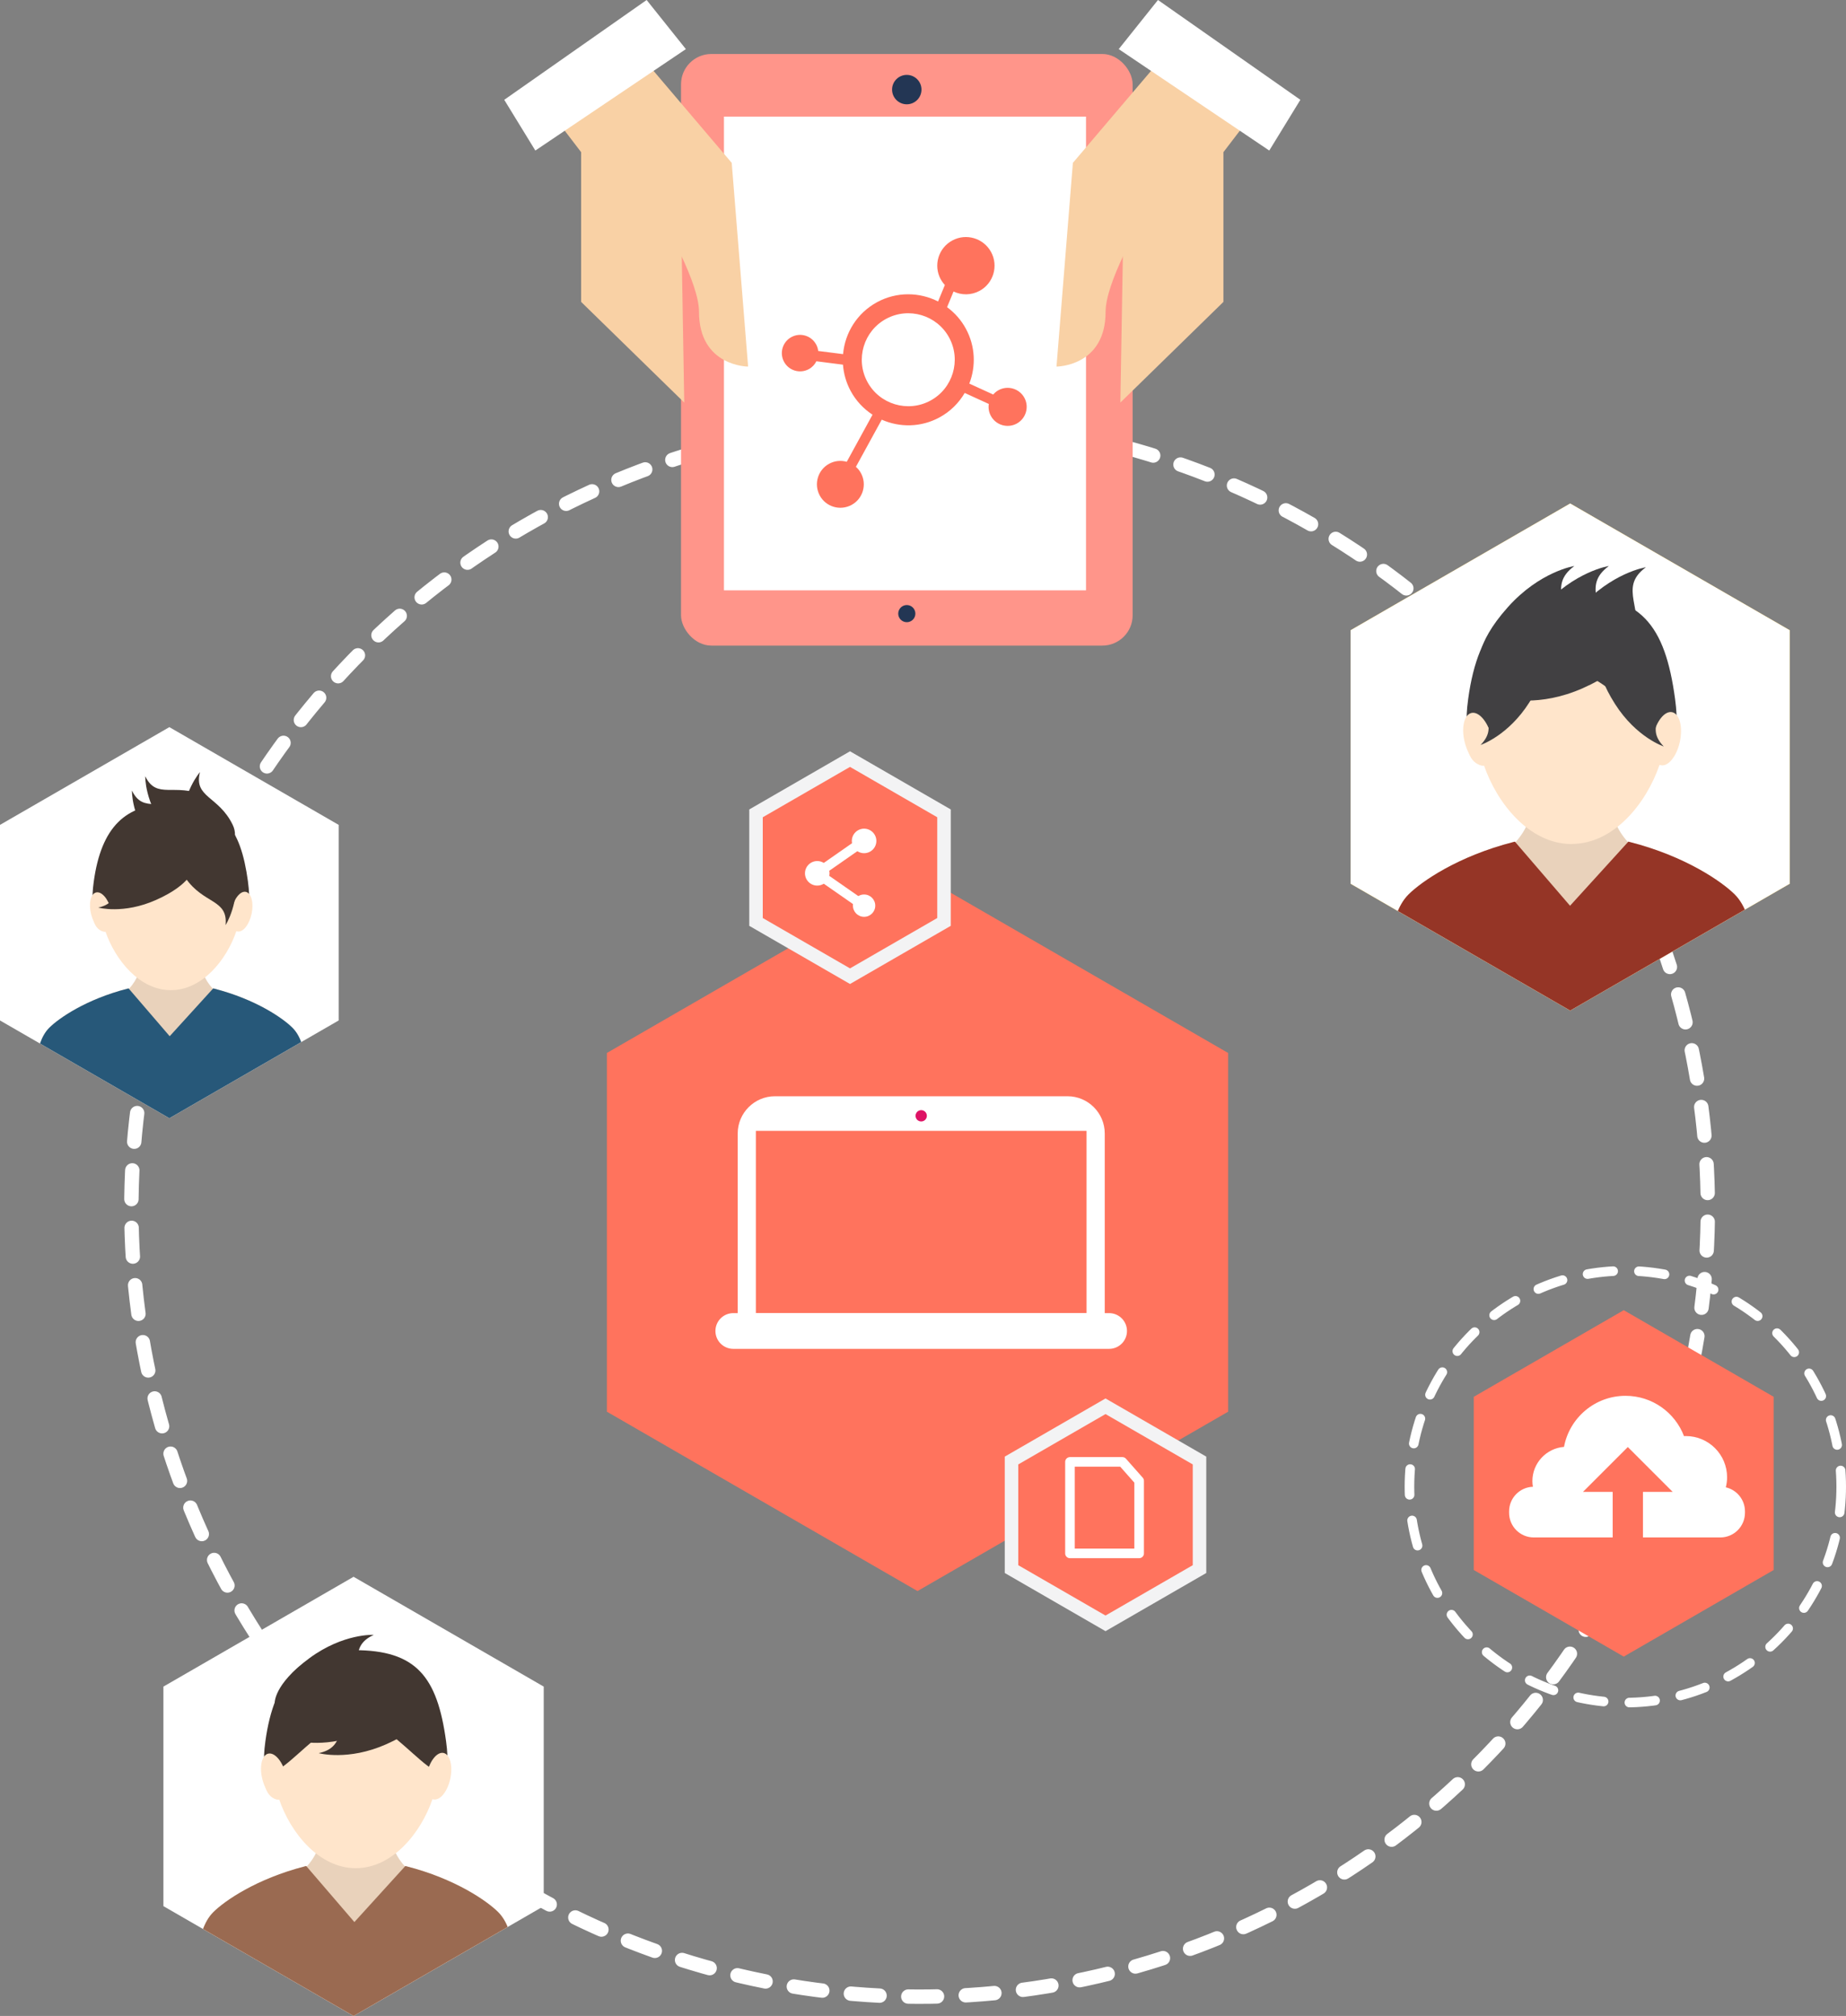 <?xml version="1.0" encoding="UTF-8"?>
<svg id="Layer_2" data-name="Layer 2" xmlns="http://www.w3.org/2000/svg" xmlns:xlink="http://www.w3.org/1999/xlink" viewBox="0 0 385.31 420.75">
  <rect x="0" y="0" width="385.31" height="420.75" fill="#808080" stroke="none"/>
  <defs>
    <style>
      .cls-1 {
        clip-path: url(#clippath-4);
      }

      .cls-2 {
        fill: #f9d1a5;
      }

      .cls-3 {
        stroke-dasharray: 6 6 6 6 6 6;
        stroke-width: 3px;
      }

      .cls-3, .cls-4, .cls-5, .cls-6 {
        fill: none;
      }

      .cls-3, .cls-5, .cls-6 {
        stroke: #fff;
        stroke-linecap: round;
      }

      .cls-3, .cls-6 {
        stroke-miterlimit: 10;
      }

      .cls-7 {
        fill: #ffe5cb;
      }

      .cls-8 {
        fill: #ff735d;
      }

      .cls-9 {
        fill: #fff;
      }

      .cls-10 {
        fill: #275879;
      }

      .cls-11 {
        fill: #e9d2bb;
      }

      .cls-12 {
        fill: #ff8b26;
      }

      .cls-13 {
        clip-path: url(#clippath-1);
      }

      .cls-14 {
        fill: #233654;
      }

      .cls-5 {
        stroke-linejoin: round;
      }

      .cls-5, .cls-6 {
        stroke-width: 2px;
      }

      .cls-15 {
        fill: #ffc21c;
      }

      .cls-16 {
        clip-path: url(#clippath-3);
      }

      .cls-17 {
        fill: #c5e3ef;
      }

      .cls-6 {
        stroke-dasharray: 5.38 5.38 5.38 5.38 5.38 5.38;
      }

      .cls-18 {
        fill: #ff958a;
      }

      .cls-19 {
        fill: #414042;
      }

      .cls-20 {
        fill: #f3f3f4;
      }

      .cls-21 {
        fill: #de1365;
      }

      .cls-22 {
        fill: #953526;
      }

      .cls-23 {
        fill: #423731;
      }

      .cls-24 {
        fill: #9a6a51;
      }
    </style>
    <clipPath id="clippath-1">
      <polygon class="cls-4" points="70.69 212.98 35.35 233.38 0 212.98 0 172.16 35.35 151.76 70.69 172.16 70.69 212.98"/>
    </clipPath>
    <clipPath id="clippath-3">
      <polygon class="cls-9" points="373.56 184.45 327.74 210.91 281.91 184.45 281.91 131.53 327.74 105.08 373.56 131.53 373.56 184.45"/>
    </clipPath>
    <clipPath id="clippath-4">
      <polygon class="cls-4" points="113.49 397.83 73.8 420.75 34.11 397.83 34.11 352.01 73.8 329.09 113.49 352.01 113.49 397.83"/>
    </clipPath>
  </defs>
  <g id="Layer_1-2" data-name="Layer 1">
    <g>
      <circle class="cls-3" cx="191.94" cy="252.2" r="164.52" transform="translate(-122.11 209.59) rotate(-45)"/>
      <polygon class="cls-8" points="256.35 294.63 191.51 332.07 126.67 294.63 126.67 219.77 191.51 182.33 256.35 219.77 256.35 294.63"/>
      <g>
        <path class="cls-9" d="M153.98,275.63v-39.07c0-4.27,3.49-7.76,7.76-7.76h61.1c4.26,0,7.75,3.49,7.75,7.76v39.07"/>
        <rect class="cls-8" x="157.77" y="236.02" width="69.02" height="38.06"/>
        <path class="cls-9" d="M235.23,277.79c0,2.06-1.67,3.73-3.73,3.73h-78.44c-2.06,0-3.73-1.67-3.73-3.73h0c0-2.06,1.67-3.73,3.73-3.73h78.44c2.06,0,3.73,1.67,3.73,3.73h0Z"/>
        <path class="cls-21" d="M193.46,232.88c0,.65-.53,1.18-1.18,1.18s-1.18-.52-1.18-1.18.53-1.18,1.18-1.18,1.18.53,1.18,1.18Z"/>
      </g>
      <g>
        <polygon class="cls-9" points="70.69 212.98 35.35 233.38 0 212.98 0 172.16 35.35 151.76 70.69 172.16 70.69 212.98"/>
        <g class="cls-13">
          <g>
            <path class="cls-11" d="M63.77,235.7H7.56v-.43c0-1.17-.05-2.51-.11-3.94-.24-5.99-.54-13.45,2.83-16.82,1.99-1.99,7.67-5.95,16.35-8.17l.21-.05.09.08c1.76-1.92,2.65-4.25,2.65-6.91v-1h12.16v1c0,2.64.9,4.96,2.67,6.89l.08-.06.21.05c8.67,2.22,14.36,6.18,16.34,8.17,3.38,3.37,3.07,10.83,2.83,16.82-.06,1.42-.11,2.76-.11,3.94v.43Z"/>
            <path class="cls-10" d="M63.77,235.7H7.56v-.43c0-1.17-.05-2.51-.11-3.94-.24-5.99-.54-13.45,2.83-16.82,1.99-1.99,7.67-5.95,16.35-8.17l.21-.05,8.58,9.98,9.08-9.98.21.05c8.67,2.22,14.36,6.18,16.34,8.17,3.38,3.37,3.07,10.83,2.83,16.82-.06,1.42-.11,2.76-.11,3.94v.43Z"/>
            <path class="cls-7" d="M35.66,206.66c-6.54,0-11.62-6.3-13.67-12.3-1.44.16-2.58-1.4-2.58-3.39,0-1.35.56-2.55,1.41-3.09,0-.11,0-.21,0-.3,0-8.37,5.97-13.99,14.84-13.99s14.84,5.62,14.84,13.99c0,.1,0,.2,0,.3.86.54,1.42,1.73,1.42,3.09,0,1.99-1.15,3.57-2.59,3.39-2.05,6-7.12,12.3-13.67,12.3Z"/>
            <path class="cls-12" d="M21.55,181.99s13.15.82,23.43-10.28c0,0-.7-1.64-10.71-1.64-12.59,0-12.72,11.92-12.72,11.92Z"/>
            <path class="cls-23" d="M51.77,184.07c-1.57-11.55-5.33-16.26-16.38-16.26-9.11,0-14.26,4.71-15.83,16.26-1.97,14.47,8.73-4.17,16.1-4.17s18.07,18.64,16.1,4.17Z"/>
            <path class="cls-23" d="M21.55,181.99s13.15.82,23.43-10.28c0,0-.7-1.64-10.71-1.64-12.59,0-12.72,11.92-12.72,11.92Z"/>
            <path class="cls-23" d="M40.15,182.38s5.8-10.63-.33-13.36c-6.13-2.74-9.88.93-12.28-4.02,0,0-.18,5.41,4.39,11.34,4.93,6.41,8.22,6.04,8.22,6.04Z"/>
            <path class="cls-23" d="M42.93,179.4s5.8-10.63-.33-13.36c-6.13-2.74-9.88.93-12.28-4.02,0,0-.18,5.41,4.39,11.34,4.93,6.41,8.22,6.04,8.22,6.04Z"/>
            <path class="cls-23" d="M40.21,182.57s11.28-4.41,8.35-10.44c-2.93-6.04-8.17-5.64-6.82-10.98,0,0-3.62,4.03-3.94,11.51-.35,8.08,2.41,9.91,2.41,9.91Z"/>
            <path class="cls-7" d="M23.17,189.82c.59,2.26.14,4.32-1,4.62-1.14.3-2.54-1.29-3.13-3.55-.59-2.26-.14-4.33,1-4.62,1.14-.3,2.54,1.29,3.12,3.55Z"/>
            <path class="cls-7" d="M48.35,189.83c.49-2.28,1.81-3.93,2.96-3.69,1.15.25,1.69,2.29,1.21,4.57-.49,2.28-1.81,3.93-2.96,3.69-1.15-.25-1.69-2.29-1.21-4.57Z"/>
            <path class="cls-23" d="M40.37,181.26s-8.97-8.14-13.07-2.83c-4.1,5.31-1.42,9.82-6.79,10.99,0,0,5.22,1.45,12.06-1.59,7.39-3.29,7.8-6.57,7.8-6.57Z"/>
            <path class="cls-23" d="M45.42,171.67s-10.5,6.02-6.71,11.56c3.79,5.54,8.91,4.37,8.37,9.85,0,0,2.98-4.52,2.2-11.96-.85-8.04-3.85-9.45-3.85-9.45Z"/>
          </g>
        </g>
      </g>
      <g>
        <polygon class="cls-8" points="370.22 327.67 338.92 345.75 307.61 327.67 307.61 291.53 338.92 273.45 370.22 291.53 370.22 327.67"/>
        <path class="cls-9" d="M360.22,310.43c.17-.67.27-1.38.27-2.1,0-4.75-3.85-8.61-8.61-8.61-.13,0-.25.01-.38.02-1.87-4.92-6.63-8.42-12.21-8.42-6.39,0-11.71,4.6-12.84,10.66-3.69.29-6.6,3.38-6.6,7.14,0,.4.04.8.11,1.18-2.76.1-4.97,2.36-4.97,5.14v.29c0,2.85,2.31,5.15,5.15,5.15h16.47v-9.51h-6.2l9.36-9.36,9.36,9.36h-6.2v9.51h16.14c2.85,0,5.15-2.31,5.15-5.15v-.29c0-2.45-1.71-4.49-3.99-5.02Z"/>
        <path class="cls-6" d="M384.31,310.29c0,24.89-20.18,45.06-45.06,45.06s-45.06-20.18-45.06-45.06,20.18-45.06,45.06-45.06,45.06,20.18,45.06,45.06Z"/>
      </g>
      <polygon class="cls-15" points="373.56 184.45 327.74 210.91 281.91 184.45 281.91 131.53 327.74 105.08 373.56 131.53 373.56 184.45"/>
      <g>
        <polygon class="cls-9" points="373.56 184.45 327.74 210.91 281.91 184.45 281.91 131.53 327.74 105.08 373.56 131.53 373.56 184.45"/>
        <g class="cls-16">
          <g>
            <path class="cls-11" d="M365.73,215.09h-75.38v-.58c0-1.57-.07-3.37-.15-5.28-.32-8.03-.73-18.03,3.8-22.55,2.67-2.67,10.29-7.98,21.92-10.95l.28-.07.13.1c2.36-2.58,3.56-5.7,3.56-9.27v-1.34h16.31v1.34c0,3.53,1.21,6.64,3.58,9.24l.1-.08.28.07c11.63,2.97,19.25,8.29,21.92,10.95,4.53,4.52,4.12,14.52,3.8,22.56-.08,1.9-.15,3.7-.15,5.28v.58Z"/>
            <path class="cls-22" d="M365.73,215.09h-75.38v-.58c0-1.57-.07-3.37-.15-5.28-.32-8.03-.73-18.03,3.8-22.55,2.67-2.67,10.29-7.98,21.92-10.95l.28-.07,11.51,13.38,12.17-13.38.28.07c11.63,2.97,19.25,8.29,21.92,10.95,4.53,4.52,4.12,14.52,3.8,22.56-.08,1.9-.15,3.7-.15,5.28v.58Z"/>
            <path class="cls-7" d="M328.04,176.16c-8.78,0-15.58-8.45-18.32-16.49-1.93.21-3.46-1.88-3.46-4.55,0-1.81.75-3.41,1.89-4.14,0-.15,0-.28,0-.41,0-11.22,8-18.76,19.9-18.76s19.9,7.54,19.9,18.76c0,.13,0,.27,0,.4,1.15.72,1.9,2.32,1.9,4.14,0,2.67-1.54,4.78-3.47,4.54-2.75,8.04-9.55,16.49-18.33,16.49Z"/>
            <path class="cls-12" d="M309.12,143.08s17.64,1.1,31.42-13.78c0,0-.94-2.2-14.37-2.2-16.88,0-17.05,15.98-17.05,15.98Z"/>
            <path class="cls-19" d="M349.63,145.86c-2.1-15.49-7.14-21.8-21.96-21.8-12.22,0-19.12,6.32-21.22,21.8-2.64,19.41,11.71-5.59,21.59-5.59s24.23,25,21.59,5.59Z"/>
            <path class="cls-19" d="M309.12,143.08s17.64,1.1,31.42-13.78c0,0-.94-2.2-14.37-2.2-16.88,0-17.05,15.98-17.05,15.98Z"/>
            <path class="cls-19" d="M340.86,134.81s-12.02-10.91-17.52-3.79c-5.5,7.12-1.9,13.17-9.11,14.74,0,0,7,1.94,16.17-2.14,9.91-4.4,10.46-8.81,10.46-8.81Z"/>
            <path class="cls-19" d="M308.82,139.04s15.44,5.02,17.53-3.73c2.1-8.75-3.67-12.79,2.26-17.18,0,0-7.18,1.1-13.87,8.58-7.23,8.08-5.92,12.33-5.92,12.33Z"/>
            <path class="cls-19" d="M316.02,139.04s15.44,5.02,17.53-3.73c2.1-8.75-3.67-12.79,2.26-17.18,0,0-7.18,1.1-13.87,8.58-7.23,8.08-5.92,12.33-5.92,12.33Z"/>
            <path class="cls-19" d="M323.75,139.3s15.44,5.02,17.53-3.73c2.1-8.75-3.67-12.79,2.26-17.18,0,0-7.18,1.1-13.87,8.58-7.23,8.08-5.92,12.33-5.92,12.33Z"/>
            <path class="cls-7" d="M311.28,153.57c.79,3.03.19,5.8-1.34,6.2-1.53.4-3.4-1.73-4.19-4.76-.79-3.03-.18-5.8,1.34-6.2,1.53-.4,3.4,1.73,4.19,4.76Z"/>
            <path class="cls-7" d="M345.05,153.58c.65-3.06,2.43-5.27,3.97-4.94,1.55.33,2.27,3.07,1.62,6.13-.65,3.06-2.43,5.27-3.97,4.94-1.54-.33-2.27-3.07-1.62-6.13Z"/>
            <path class="cls-19" d="M322.38,135.71s-13.3-2.01-13.82,5.42c-.53,7.43,4.73,9.96.48,14.35,0,0,5.72-1.87,10.18-8.89,4.82-7.59,3.17-10.88,3.17-10.88Z"/>
            <path class="cls-19" d="M333.91,136.02s13.3-2.01,13.83,5.42c.53,7.44-4.73,9.96-.48,14.35,0,0-5.72-1.87-10.18-8.89-4.82-7.59-3.17-10.88-3.17-10.88Z"/>
          </g>
        </g>
      </g>
      <g>
        <polygon class="cls-9" points="113.49 397.83 73.8 420.75 34.11 397.83 34.11 352.01 73.8 329.09 113.49 352.01 113.49 397.83"/>
        <g class="cls-1">
          <g>
            <path class="cls-11" d="M107.17,423.91H41.33v-.51c0-1.37-.06-2.95-.13-4.61-.28-7.02-.63-15.75,3.32-19.7,2.33-2.33,8.99-6.97,19.15-9.57l.25-.06.11.09c2.06-2.25,3.11-4.98,3.11-8.1v-1.17h14.25v1.17c0,3.09,1.05,5.81,3.13,8.08l.09-.07.25.06c10.16,2.6,16.82,7.24,19.14,9.57,3.95,3.95,3.6,12.68,3.32,19.7-.07,1.66-.13,3.24-.13,4.61v.51Z"/>
            <path class="cls-24" d="M107.17,423.91H41.33v-.51c0-1.37-.06-2.95-.13-4.61-.28-7.02-.63-15.75,3.32-19.7,2.33-2.33,8.99-6.97,19.15-9.57l.25-.06,10.05,11.69,10.63-11.69.25.06c10.16,2.6,16.82,7.24,19.14,9.57,3.95,3.95,3.6,12.68,3.32,19.7-.07,1.66-.13,3.24-.13,4.61v.51Z"/>
            <path class="cls-7" d="M74.25,389.91c-7.66,0-13.61-7.38-16-14.41-1.69.19-3.03-1.64-3.03-3.97,0-1.58.65-2.98,1.66-3.61,0-.13,0-.24,0-.36,0-9.8,6.99-16.39,17.38-16.39s17.38,6.59,17.38,16.39c0,.12,0,.23,0,.35,1.01.63,1.66,2.03,1.66,3.62,0,2.33-1.34,4.18-3.03,3.97-2.4,7.02-8.34,14.41-16.01,14.41Z"/>
            <path class="cls-12" d="M57.72,361.01s15.4.96,27.44-12.04c0,0-.82-1.92-12.55-1.92-14.75,0-14.89,13.96-14.89,13.96Z"/>
            <path class="cls-23" d="M93.11,363.44c-1.84-13.52-6.24-19.04-19.18-19.04-10.67,0-16.7,5.52-18.54,19.04-2.3,16.95,10.23-4.88,18.86-4.88s21.16,21.83,18.86,4.88Z"/>
            <path class="cls-23" d="M57.72,361.01s15.4.96,27.44-12.04c0,0-.82-1.92-12.55-1.92-14.75,0-14.89,13.96-14.89,13.96Z"/>
            <path class="cls-23" d="M85.45,353.79s-10.5-9.53-15.3-3.31c-4.81,6.22-1.66,11.5-7.96,12.87,0,0,6.11,1.69,14.12-1.87,8.66-3.85,9.14-7.7,9.14-7.7Z"/>
            <path class="cls-7" d="M59.61,370.17c.69,2.64.16,5.07-1.17,5.41-1.34.35-2.97-1.51-3.66-4.16-.69-2.64-.16-5.07,1.17-5.41,1.33-.35,2.97,1.51,3.66,4.16Z"/>
            <path class="cls-7" d="M89.11,370.18c.57-2.67,2.12-4.6,3.47-4.32,1.35.29,1.98,2.68,1.41,5.36-.57,2.67-2.12,4.6-3.47,4.32-1.35-.29-1.98-2.68-1.41-5.36Z"/>
            <path class="cls-23" d="M89.79,356.34s-10.5-9.53-15.3-3.31c-4.81,6.22-1.66,11.5-7.96,12.87,0,0,6.11,1.69,14.12-1.87,8.66-3.85,9.14-7.7,9.14-7.7Z"/>
            <path class="cls-23" d="M57.33,355.52s12.29,7.07,15.66-.03c3.37-7.1-.83-11.59,5.03-14.28,0,0-6.33-.35-13.4,4.84-7.64,5.61-7.28,9.47-7.28,9.47Z"/>
          </g>
        </g>
      </g>
      <polygon class="cls-17" points="195.63 191.6 177.42 202.11 159.21 191.6 159.21 170.57 177.42 160.06 195.63 170.57 195.63 191.6"/>
      <polygon class="cls-20" points="198.45 193.23 177.42 205.37 156.39 193.23 156.39 168.94 177.42 156.8 198.45 168.94 198.45 193.23"/>
      <polygon class="cls-8" points="195.63 191.6 177.42 202.11 159.21 191.6 159.21 170.57 177.42 160.06 195.63 170.57 195.63 191.6"/>
      <g>
        <polyline class="cls-5" points="179.8 188.69 170.58 182.27 179.8 175.84"/>
        <circle class="cls-9" cx="170.58" cy="182.27" r="2.56"/>
        <path class="cls-9" d="M182.92,175.51c0,1.42-1.15,2.56-2.56,2.56s-2.56-1.15-2.56-2.56,1.15-2.56,2.56-2.56,2.56,1.15,2.56,2.56Z"/>
        <path class="cls-9" d="M182.69,189.02c0,1.29-1.04,2.33-2.33,2.33s-2.33-1.04-2.33-2.33,1.04-2.33,2.33-2.33,2.33,1.04,2.33,2.33Z"/>
      </g>
      <g>
        <polygon class="cls-20" points="251.78 328.3 230.75 340.44 209.72 328.3 209.72 304.01 230.75 291.87 251.78 304.01 251.78 328.3"/>
        <polygon class="cls-8" points="248.96 326.67 230.75 337.18 212.54 326.67 212.54 305.64 230.75 295.13 248.96 305.64 248.96 326.67"/>
        <polygon class="cls-5" points="234.27 305.11 223.33 305.11 223.33 324.21 237.77 324.21 237.77 309.07 234.27 305.11"/>
      </g>
      <g>
        <g>
          <rect class="cls-18" x="142.15" y="11.27" width="94.26" height="123.47" rx="6.32" ry="6.32"/>
          <rect class="cls-9" x="151.11" y="24.34" width="75.57" height="98.87"/>
          <path class="cls-8" d="M196.34,58.25c.24.46.54.87.88,1.23l-1.42,3.44c-3.87-1.97-8.62-2.08-12.72.14-4.19,2.27-6.72,6.42-7.11,10.85l-5.19-.66c-.05-.46-.19-.93-.43-1.36-1-1.85-3.31-2.54-5.16-1.54-1.85,1-2.54,3.31-1.54,5.16,1,1.85,3.31,2.54,5.16,1.54.72-.39,1.26-.97,1.59-1.65l5.55.71c.14,1.86.66,3.73,1.6,5.48,1.12,2.08,2.72,3.75,4.57,4.96l-5.38,9.83c-1.18-.34-2.49-.23-3.66.4-2.38,1.28-3.26,4.25-1.98,6.63,1.28,2.38,4.25,3.26,6.63,1.98,2.38-1.28,3.26-4.25,1.98-6.63-.28-.52-.64-.96-1.06-1.33l5.39-9.84c3.74,1.65,8.17,1.63,12.03-.46,2.28-1.23,4.07-3.03,5.29-5.12l5.03,2.3c-.13.83,0,1.7.43,2.49,1.04,1.93,3.46,2.65,5.39,1.61,1.93-1.04,2.65-3.46,1.61-5.38-1.04-1.93-3.46-2.65-5.38-1.61-.45.24-.82.56-1.13.92l-4.99-2.28c1.4-3.61,1.27-7.78-.71-11.44-.99-1.84-2.35-3.35-3.93-4.51l1.35-3.27c1.66.79,3.67.81,5.42-.13,2.91-1.57,3.99-5.2,2.42-8.1-1.57-2.9-5.2-3.99-8.1-2.42-2.91,1.57-3.99,5.2-2.42,8.1ZM194.19,83.62c-4.71,2.54-10.61.78-13.15-3.93-2.54-4.71-.78-10.61,3.93-13.15,4.71-2.54,10.61-.78,13.15,3.93,2.54,4.71.78,10.61-3.93,13.15Z"/>
          <circle class="cls-14" cx="189.28" cy="128.08" r="1.79" transform="translate(23.29 285.17) rotate(-77.51)"/>
        </g>
        <path class="cls-14" d="M186.2,18.7c0-1.7,1.38-3.07,3.07-3.07s3.07,1.38,3.07,3.07-1.38,3.07-3.07,3.07-3.07-1.38-3.07-3.07Z"/>
        <g>
          <path class="cls-2" d="M244.26,10.08l-20.32,23.91-3.42,42.52s10.25,0,10.25-11.44,24.76-46.45,24.76-46.45l-11.27-8.54Z"/>
          <polygon class="cls-2" points="262.02 23.05 255.36 31.76 255.36 63.01 233.85 84.02 234.87 24.08 245.12 9.73 262.02 23.05"/>
          <polygon class="cls-2" points="114.64 23.05 121.3 31.76 121.3 63.01 142.82 84.02 141.8 24.08 131.55 9.73 114.64 23.05"/>
          <polygon class="cls-9" points="264.93 31.42 233.51 10.25 241.7 0 271.42 20.83 264.93 31.42"/>
          <path class="cls-2" d="M132.41,10.08l20.32,23.91,3.42,42.52s-10.25,0-10.25-11.44-24.76-46.45-24.76-46.45l11.27-8.54Z"/>
          <polygon class="cls-9" points="111.74 31.42 143.16 10.25 134.97 0 105.25 20.83 111.74 31.42"/>
        </g>
      </g>
    </g>
  </g>
</svg>